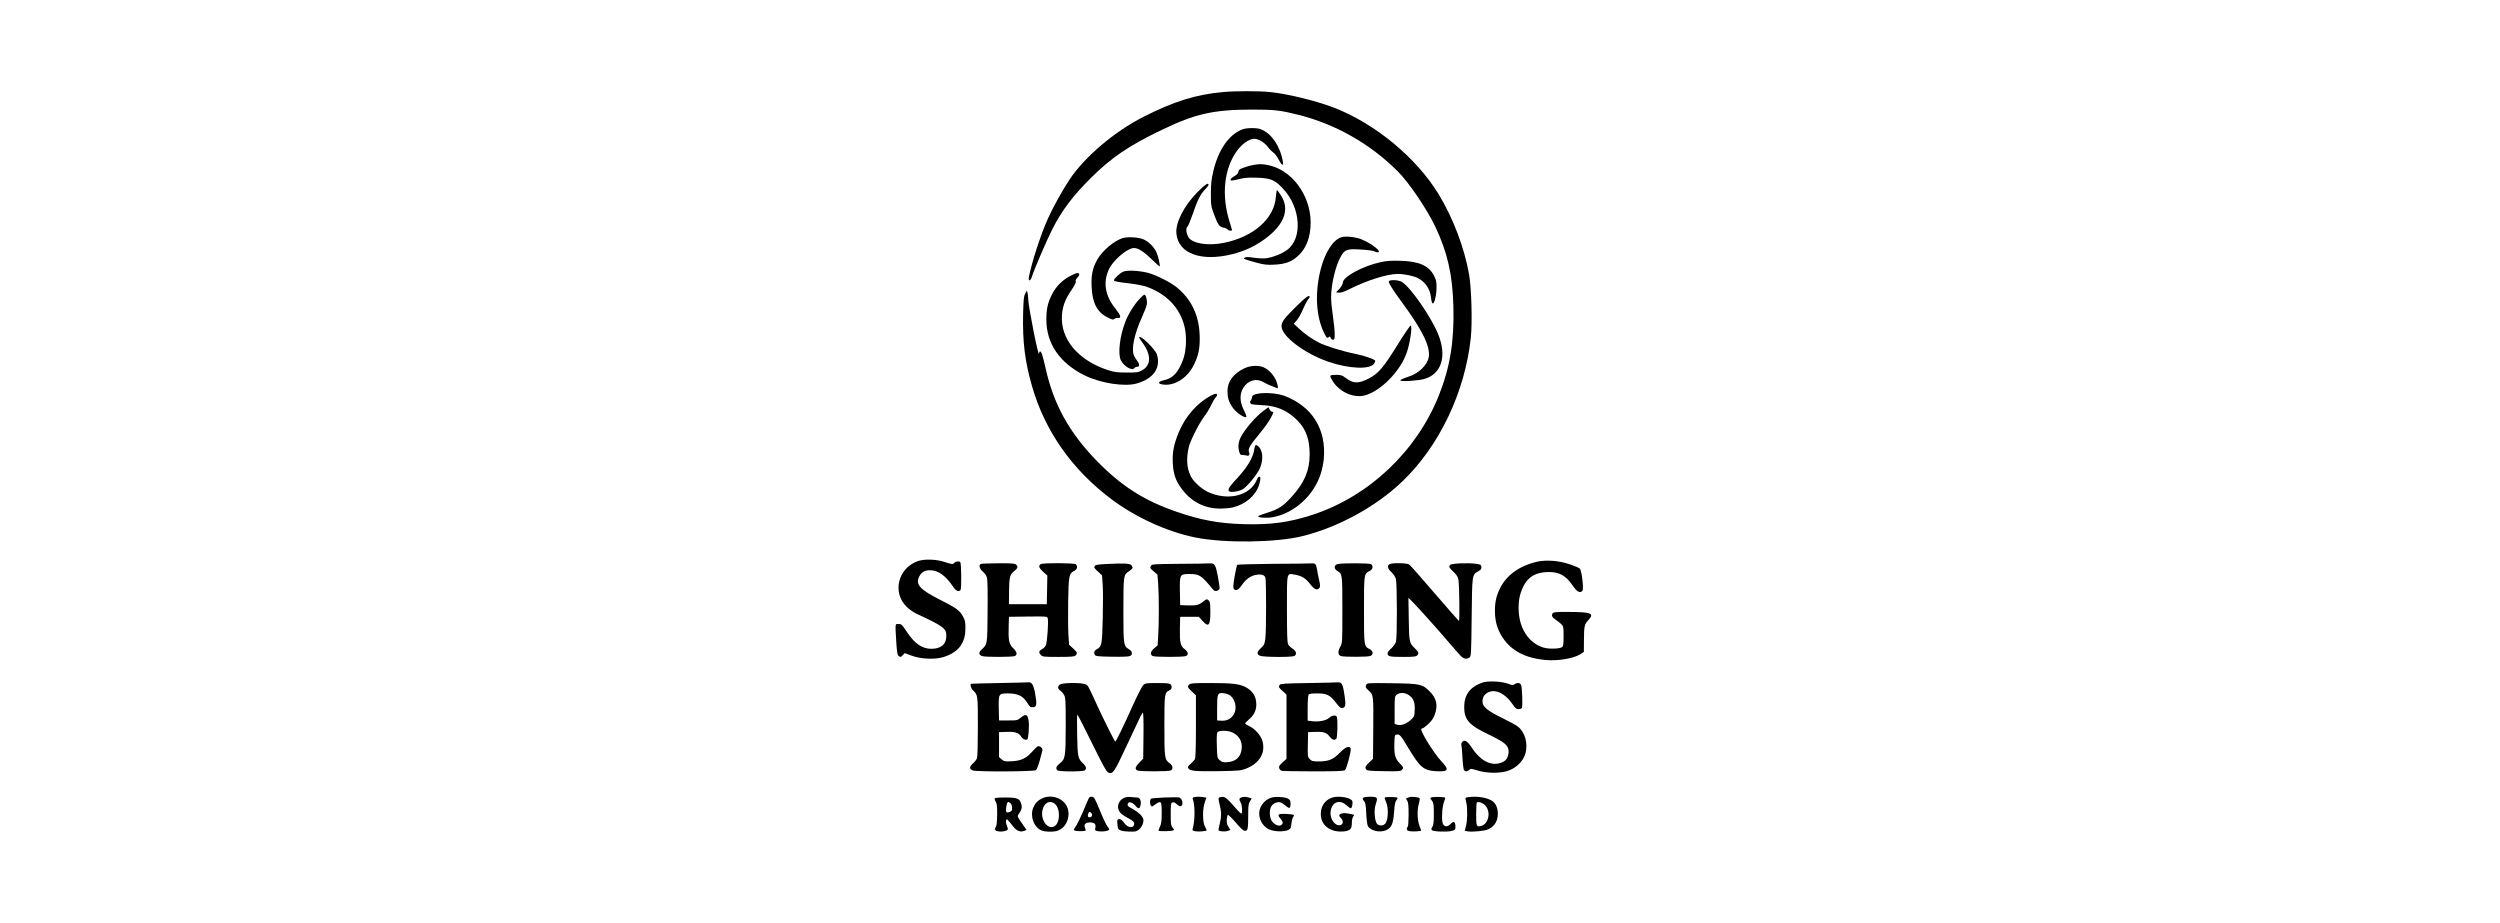 <?xml version="1.0" encoding="UTF-8" standalone="yes"?>
<svg version="1.0" xmlns="http://www.w3.org/2000/svg" width="100%" height="100mm" viewBox="0 0 1024 1024" preserveAspectRatio="xMidYMid meet">
  <g transform="translate(0,1024) scale(0.1,-0.1)" fill="#000000" stroke="none">
    <path d="M4827 9219 c-302 -26 -555 -105 -890 -276 -324 -165 -652 -444 -820
-696 -77 -116 -187 -314 -242 -438 -77 -170 -181 -493 -209 -646 -9 -51 20
-43 35 10 19 65 167 410 227 527 106 207 226 366 426 565 227 226 419 357 788
534 372 179 571 224 1003 225 244 0 308 -7 515 -59 412 -104 795 -322 1099
-626 126 -126 322 -415 417 -614 135 -285 191 -529 201 -881 11 -391 -37 -682
-163 -997 -247 -616 -773 -1113 -1394 -1318 -261 -86 -466 -114 -765 -106
-276 7 -481 45 -748 137 -364 125 -617 287 -893 571 -301 311 -473 622 -562
1020 -34 150 -47 189 -62 189 -5 0 -10 -10 -11 -22 -2 -67 -118 511 -120 601
-1 25 -4 57 -8 71 l-7 25 -19 -35 c-16 -30 -19 -64 -23 -227 -7 -307 20 -523
99 -799 143 -498 446 -929 884 -1256 268 -201 621 -361 930 -423 327 -65 897
-57 1190 16 397 99 813 327 1103 604 413 394 699 994 763 1602 17 171 7 547
-20 698 -52 297 -178 627 -338 890 -247 405 -705 784 -1161 960 -201 77 -518
155 -716 174 -122 12 -375 12 -509 0z"/>
    <path d="M5038 8805 c-150 -55 -270 -227 -325 -465 -22 -94 -27 -140 -27 -250
0 -132 1 -137 37 -235 43 -113 57 -132 103 -141 18 -3 38 -12 45 -20 12 -15
49 -20 49 -6 0 4 -11 41 -24 82 -97 303 -65 604 86 805 55 73 133 125 187 125
43 0 110 -40 147 -88 19 -26 47 -54 62 -64 15 -9 41 -43 57 -74 37 -71 59 -83
50 -28 -29 172 -129 317 -248 361 -43 16 -154 15 -199 -2z"/>
    <path d="M5160 8410 c-54 -10 -140 -38 -157 -52 -7 -6 -13 -19 -13 -29 0 -11
-18 -29 -45 -45 -46 -26 -55 -51 -19 -47 10 1 48 9 84 18 48 12 96 16 185 13
155 -5 199 -23 289 -119 200 -211 223 -554 47 -683 -57 -42 -158 -82 -231 -92
-30 -4 -87 -1 -135 6 -59 9 -87 10 -101 2 -18 -10 -17 -11 11 -22 17 -7 73
-23 125 -37 80 -21 110 -24 190 -20 122 6 192 32 263 97 94 86 141 213 140
376 -3 304 -214 584 -478 633 -65 12 -89 12 -155 1z"/>
    <path d="M4536 8107 c-149 -152 -244 -338 -233 -458 20 -222 272 -316 619
-230 155 39 280 101 400 197 187 151 237 312 140 458 -20 31 -39 56 -43 56 -3
0 -9 -34 -12 -76 -18 -240 -247 -442 -576 -509 -177 -36 -351 -8 -393 62 -27
46 -32 97 -13 117 10 9 35 70 57 134 53 157 89 229 137 277 22 22 40 46 41 53
0 31 -39 5 -124 -81z"/>
    <path d="M6136 7608 c-91 -25 -184 -168 -231 -354 -68 -266 -53 -531 41 -716
25 -50 33 -55 51 -37 8 8 13 5 18 -10 3 -12 15 -21 26 -21 17 0 19 7 19 64 0
35 -9 124 -20 198 -11 73 -20 167 -20 208 0 145 50 353 109 456 44 76 68 84
221 75 69 -4 135 -13 147 -19 12 -7 29 -12 37 -12 72 0 -108 130 -219 158 -67
17 -138 21 -179 10z"/>
    <path d="M3705 7597 c-97 -32 -220 -136 -278 -235 -53 -91 -70 -170 -65 -300
8 -187 61 -288 184 -348 46 -23 56 -24 70 -13 9 8 27 12 40 11 39 -5 29 30
-27 100 -118 145 -143 296 -73 443 42 90 184 216 261 231 49 10 111 -26 210
-122 47 -46 88 -82 90 -80 9 8 -18 121 -37 161 -27 56 -85 113 -140 138 -56
25 -178 32 -235 14z"/>
    <path d="M6570 7331 c-200 -44 -420 -163 -420 -228 0 -15 -15 -42 -37 -67
l-38 -41 32 -3 c21 -2 55 9 103 33 204 103 431 175 549 175 73 0 174 -21 224
-46 82 -41 137 -123 146 -218 3 -33 11 -61 18 -63 19 -7 43 93 43 178 0 65 -4
85 -28 130 -58 112 -167 160 -377 165 -100 3 -150 -1 -215 -15z"/>
    <path d="M3715 7226 c-35 -13 -105 -77 -105 -96 0 -12 35 -19 171 -35 69 -8
151 -24 182 -34 232 -80 385 -241 433 -457 24 -111 16 -265 -20 -359 -55 -143
-113 -204 -213 -225 -62 -14 -71 -36 -18 -46 130 -24 279 67 352 217 50 102
67 178 65 304 -2 235 -87 420 -257 558 -72 58 -235 139 -325 161 -102 24 -218
29 -265 12z"/>
    <path d="M3120 7175 c-84 -46 -151 -113 -194 -195 -49 -93 -66 -166 -66 -286
0 -267 148 -483 425 -620 176 -87 446 -129 580 -89 184 53 266 170 223 319
-17 60 -198 234 -198 190 0 -4 16 -28 35 -54 102 -139 100 -255 -7 -312 -39
-21 -56 -23 -168 -22 -109 0 -136 4 -210 28 -328 108 -525 344 -507 606 7 101
36 179 103 277 38 55 54 88 50 99 -4 11 3 27 20 45 27 28 25 49 -4 49 -9 0
-46 -16 -82 -35z"/>
    <path d="M6660 7115 c0 -21 53 -104 150 -235 224 -305 312 -485 294 -602 -14
-84 -103 -175 -211 -213 -95 -34 -103 -38 -103 -48 0 -15 203 -1 267 18 190
57 250 253 151 497 -80 195 -306 520 -402 579 -40 25 -146 27 -146 4z"/>
    <path d="M3894 6923 c-61 -65 -128 -174 -159 -258 -61 -160 -82 -350 -49 -421
32 -67 125 -123 150 -90 6 9 21 16 33 16 27 0 28 28 2 61 -10 13 -26 39 -36
58 -36 71 -2 238 90 441 24 52 47 112 50 132 7 39 -10 108 -27 108 -6 0 -30
-21 -54 -47z"/>
    <path d="M5642 6848 c-143 -141 -172 -179 -172 -229 0 -109 254 -302 519 -393
233 -81 472 -89 510 -18 6 12 11 23 11 27 0 16 -116 57 -225 79 -136 27 -326
86 -400 124 -73 37 -157 95 -222 156 l-57 53 35 41 c19 22 49 77 67 121 19 45
45 94 58 110 21 25 22 30 8 35 -12 5 -49 -26 -132 -106z"/>
    <path d="M6754 6408 c-151 -244 -208 -311 -309 -365 -120 -63 -178 -62 -263 3
-40 30 -52 34 -108 34 -75 0 -77 -5 -35 -71 77 -123 238 -192 362 -155 172 50
379 260 454 460 38 102 70 306 48 313 -6 2 -73 -96 -149 -219z"/>
    <path d="M5060 6154 c-122 -57 -190 -147 -190 -253 0 -74 14 -119 53 -178 45
-67 157 -140 157 -102 0 6 -14 41 -32 76 -43 89 -44 172 -2 240 51 82 144 109
220 64 21 -13 58 -31 83 -40 25 -10 55 -22 65 -26 17 -8 18 -5 12 30 -16 83
-84 169 -158 200 -58 23 -143 19 -208 -11z"/>
    <path d="M5190 5867 c-36 -10 -46 -18 -48 -37 -2 -14 -8 -29 -13 -34 -14 -15
-11 -33 9 -41 9 -4 62 -9 117 -11 160 -6 285 -61 394 -173 93 -96 133 -207
133 -375 0 -176 -58 -313 -198 -467 -99 -109 -143 -138 -276 -180 -54 -17 -98
-34 -98 -39 0 -15 97 -21 161 -10 241 44 457 240 535 485 14 44 29 118 33 163
29 329 -129 581 -434 698 -83 32 -239 42 -315 21z"/>
    <path d="M4685 5849 c-152 -81 -282 -230 -355 -405 -55 -133 -73 -224 -67
-339 6 -121 29 -193 92 -280 106 -149 252 -227 430 -229 50 0 115 6 145 13
142 35 254 132 291 251 20 66 19 90 -1 90 -6 0 -16 -16 -25 -36 -74 -177 -322
-237 -545 -132 -72 35 -157 113 -188 174 -44 89 -51 193 -21 324 17 70 113
261 169 335 28 37 64 95 79 130 16 34 38 72 50 84 22 22 21 41 -2 41 -7 0 -30
-10 -52 -21z"/>
    <path d="M5261 5674 c-72 -54 -175 -171 -228 -257 -40 -67 -50 -122 -34 -185
10 -37 15 -42 41 -42 15 0 34 -2 42 -5 26 -10 40 9 27 38 -15 34 9 74 126 216
47 57 99 130 115 162 35 67 35 69 15 69 -8 0 -20 12 -28 26 l-13 25 -63 -47z"/>
    <path d="M5177 5293 c-3 -5 -8 -28 -12 -53 -13 -79 -77 -187 -174 -292 -98
-106 -116 -132 -107 -155 9 -22 104 -11 156 18 46 26 162 167 189 231 26 60
34 129 21 178 -15 55 -58 98 -73 73z"/>
    <path d="M1443 4016 c-228 -72 -300 -353 -130 -513 28 -27 75 -60 102 -72 307
-143 335 -164 335 -249 0 -92 -59 -142 -166 -142 -105 0 -188 59 -277 195 -49
75 -55 80 -87 80 -40 0 -38 17 -25 -208 6 -89 12 -133 22 -143 19 -19 29 -18
52 7 l19 21 74 -27 c104 -39 258 -46 355 -17 89 27 159 74 195 131 37 60 50
110 50 198 0 59 -4 80 -28 124 -37 66 -74 93 -257 185 -216 109 -271 169 -230
251 26 54 61 75 121 75 92 0 172 -57 259 -185 33 -47 61 -59 81 -34 11 14 9
287 -2 306 -10 16 -51 14 -66 -4 -17 -20 -27 -19 -114 10 -85 28 -211 33 -283
11z"/>
    <path d="M8305 4006 c-198 -46 -341 -150 -413 -300 -40 -82 -55 -152 -54 -252
1 -97 21 -176 64 -254 96 -172 263 -266 510 -285 135 -11 308 20 379 68 l34
23 1 130 c1 159 5 174 51 225 67 74 32 87 -228 88 -125 1 -159 -2 -169 -14
-18 -22 -8 -47 30 -71 19 -12 47 -34 63 -49 26 -27 27 -31 27 -135 0 -84 -3
-110 -15 -120 -25 -21 -144 -25 -206 -7 -160 47 -267 203 -277 406 -5 109 8
180 49 268 53 112 142 164 282 165 122 0 191 -39 268 -150 47 -70 82 -89 108
-58 17 21 -7 224 -29 246 -9 9 -61 31 -116 49 -118 40 -259 50 -359 27z"/>
    <path d="M2138 3983 c-32 -8 -22 -55 17 -86 20 -16 39 -43 45 -65 8 -25 10
-147 8 -377 -3 -371 -2 -363 -64 -421 -38 -36 -37 -60 3 -75 33 -12 340 -12
364 1 30 16 23 47 -20 88 -46 44 -54 85 -49 247 l3 100 212 3 c209 2 212 2
218 -19 11 -35 -6 -271 -21 -301 -8 -15 -24 -33 -37 -39 -41 -22 -46 -40 -17
-69 18 -18 33 -20 194 -20 145 0 177 3 190 16 24 23 20 35 -28 79 l-44 40 -7
108 c-4 60 -5 226 -3 370 5 289 9 312 68 342 32 16 40 51 18 73 -15 15 -360
17 -389 2 -30 -17 -23 -41 26 -86 l46 -41 -3 -159 -3 -159 -210 0 -210 0 1
141 c1 159 9 190 60 229 37 29 42 46 18 69 -13 13 -44 16 -192 15 -97 -1 -185
-3 -194 -6z"/>
    <path d="M3526 3981 c-98 -5 -121 -9 -130 -23 -9 -15 -3 -25 36 -60 l46 -43 7
-100 c5 -55 5 -223 1 -374 -7 -298 -11 -317 -66 -346 -30 -16 -37 -38 -20 -65
7 -12 43 -16 189 -18 117 -2 187 1 200 8 31 16 26 52 -9 73 -64 38 -65 44 -65
437 1 392 0 389 64 432 41 28 46 38 27 63 -16 23 -79 26 -280 16z"/>
    <path d="M4333 3983 c-299 -3 -303 -4 -314 -25 -10 -19 -7 -26 31 -58 l43 -37
8 -104 c9 -123 10 -432 0 -578 l-6 -103 -38 -32 c-41 -34 -48 -69 -18 -86 26
-13 346 -13 372 0 29 16 23 46 -16 76 -47 35 -56 76 -53 231 l3 128 104 0 103
0 38 -42 c69 -79 90 -57 90 93 0 89 -3 116 -16 128 -21 22 -25 21 -69 -14 -44
-35 -76 -42 -175 -38 l-75 3 -3 152 c-3 189 -1 193 108 193 108 0 129 -14 253
-164 19 -23 29 -28 49 -23 14 4 28 15 30 24 3 10 -6 72 -19 138 -25 132 -35
146 -92 143 -20 -2 -172 -4 -338 -5z"/>
    <path d="M5380 3983 c-217 -2 -398 -7 -402 -11 -4 -4 -17 -63 -29 -130 -16
-99 -18 -126 -8 -138 21 -26 52 -11 87 41 45 65 92 101 151 114 62 13 103 2
112 -30 10 -35 10 -581 0 -668 -9 -70 -12 -77 -51 -114 -45 -43 -48 -65 -10
-84 31 -16 352 -18 381 -3 32 17 24 54 -18 81 -21 13 -43 35 -50 49 -10 19
-13 117 -13 392 0 424 -7 398 96 379 73 -14 112 -39 164 -106 45 -58 75 -70
100 -39 11 12 10 28 -3 87 -9 40 -20 92 -23 117 -9 58 -19 71 -58 68 -17 -2
-209 -4 -426 -5z"/>
    <path d="M6095 3981 c-44 -9 -47 -53 -6 -77 56 -33 56 -35 56 -433 0 -365 0
-366 -23 -407 -30 -52 -27 -95 8 -105 39 -11 296 -10 324 1 38 14 35 55 -4 75
-66 34 -65 31 -65 435 0 405 -1 401 65 435 35 18 41 58 11 75 -21 11 -315 12
-366 1z"/>
    <path d="M6668 3979 c-29 -16 -21 -50 21 -88 24 -22 43 -52 50 -76 14 -51 15
-646 1 -696 -6 -22 -28 -52 -54 -76 -33 -30 -43 -46 -39 -61 7 -28 29 -32 180
-32 106 0 135 3 147 16 23 23 20 36 -20 75 -67 64 -68 69 -72 329 l-4 235 27
-25 c42 -39 294 -318 413 -459 59 -69 121 -140 139 -158 34 -36 67 -42 99 -19
18 14 19 33 24 448 6 483 3 467 76 510 28 16 34 26 32 47 -3 23 -9 27 -58 34
-90 13 -279 5 -290 -13 -15 -23 -13 -26 39 -77 40 -40 50 -56 55 -93 9 -74 14
-450 5 -450 -4 0 -125 137 -269 305 -144 168 -271 312 -283 320 -25 18 -191
21 -219 4z"/>
    <path d="M7705 2667 c-141 -47 -208 -135 -208 -273 0 -142 52 -201 277 -308
175 -84 216 -119 216 -187 0 -51 -23 -95 -58 -112 -118 -61 -248 -2 -353 159
-46 71 -82 91 -106 58 -7 -10 -11 -25 -7 -34 3 -8 8 -67 11 -130 3 -63 10
-125 14 -137 10 -27 35 -30 61 -7 17 16 23 15 95 -7 108 -33 261 -33 347 1 87
33 159 107 181 184 34 116 -4 246 -88 307 -22 16 -99 57 -172 93 -162 79 -215
124 -215 182 0 46 20 78 60 99 81 42 191 -9 270 -125 34 -50 46 -60 70 -60 16
0 32 6 37 13 10 16 4 223 -8 254 -10 27 -44 31 -74 9 -17 -12 -26 -11 -70 6
-64 26 -221 34 -280 15z"/>
    <path d="M2335 2660 c-170 -3 -311 -7 -312 -8 -12 -10 2 -53 23 -73 54 -50 54
-53 54 -403 0 -190 -4 -335 -10 -351 -5 -14 -26 -41 -46 -59 -41 -38 -41 -60
1 -76 41 -16 677 -13 699 3 9 7 27 51 41 102 13 50 27 99 30 111 4 13 1 27
-10 38 -21 21 -41 20 -62 -3 -10 -10 -35 -37 -56 -59 -58 -61 -116 -86 -213
-90 -74 -4 -83 -2 -110 21 l-29 25 0 139 0 138 85 3 c95 4 137 -11 161 -54 13
-25 50 -41 67 -30 14 8 24 152 15 210 -11 69 -30 77 -83 35 -42 -34 -43 -34
-143 -34 l-102 0 -3 130 c-3 168 -2 170 105 170 107 -1 162 -27 210 -102 31
-49 37 -54 66 -51 41 4 44 27 22 154 -18 97 -37 127 -75 122 -8 -1 -154 -5
-325 -8z"/>
    <path d="M5767 2660 c-259 -4 -309 -7 -317 -20 -15 -23 -13 -28 33 -70 l42
-39 0 -357 0 -356 -44 -39 c-35 -31 -42 -43 -37 -63 3 -13 16 -26 28 -30 13
-3 172 -6 354 -6 249 0 334 3 347 13 20 14 73 217 64 241 -13 34 -56 18 -120
-47 -74 -76 -125 -97 -234 -97 -65 0 -77 3 -99 25 -24 24 -25 27 -22 162 l3
138 79 3 c93 3 126 -7 161 -54 27 -35 52 -43 73 -22 13 13 17 212 6 242 -9 24
-55 19 -84 -9 -32 -31 -112 -47 -186 -39 l-54 7 0 136 c0 75 5 143 10 151 7
11 30 15 97 15 107 0 140 -17 209 -106 34 -44 52 -59 66 -57 38 6 43 29 29
130 -19 134 -32 160 -76 156 -11 -2 -159 -5 -328 -8z"/>
    <path d="M3012 2644 c-29 -20 -28 -48 3 -68 13 -9 33 -31 42 -49 16 -29 18
-64 18 -342 -1 -349 -4 -367 -66 -417 -40 -32 -48 -55 -27 -76 17 -17 289 -17
306 0 19 19 14 42 -14 69 -64 61 -67 71 -72 320 -3 126 -2 229 2 229 4 0 77
-142 162 -316 122 -248 161 -318 181 -327 50 -23 65 -2 207 303 166 356 168
360 178 360 5 0 8 -115 6 -255 l-3 -254 -42 -43 c-47 -48 -53 -72 -24 -88 26
-13 346 -13 372 0 29 16 24 53 -12 79 -57 42 -59 58 -59 416 0 353 2 369 54
393 17 8 26 20 26 35 0 42 -16 47 -156 47 -124 0 -135 -2 -158 -22 -14 -13
-64 -111 -117 -228 -97 -218 -186 -400 -194 -400 -6 0 -127 241 -200 400 -112
245 -103 228 -143 240 -60 16 -243 13 -270 -6z"/>
    <path d="M4446 2644 c-24 -23 -20 -33 29 -78 l45 -42 0 -343 c0 -231 -4 -349
-11 -364 -6 -12 -28 -36 -48 -54 -30 -26 -34 -35 -25 -50 18 -29 76 -34 334
-31 227 4 249 6 303 27 150 59 219 169 187 301 -15 62 -80 139 -145 170 -25
12 -47 25 -49 29 -3 4 15 24 40 45 57 48 84 101 84 166 0 91 -39 153 -121 196
-69 35 -150 44 -391 44 -184 0 -219 -2 -232 -16z m453 -121 c59 -44 80 -147
41 -211 -30 -49 -76 -73 -135 -70 l-50 3 0 136 c0 162 5 174 73 166 24 -3 56
-13 71 -24z m18 -408 c78 -33 118 -98 111 -182 -8 -91 -63 -144 -156 -151 -51
-4 -62 -1 -87 21 -29 25 -29 25 -33 161 -3 99 -1 140 8 151 17 20 109 20 157
0z"/>
    <path d="M6410 2641 c-12 -24 -7 -36 31 -68 48 -41 50 -55 47 -416 l-3 -338
-42 -40 c-44 -42 -49 -54 -33 -79 8 -12 43 -16 193 -18 160 -3 187 -1 201 13
23 23 21 30 -24 76 -50 52 -61 94 -58 216 3 94 4 98 26 101 34 5 44 -7 128
-147 131 -217 170 -250 301 -259 147 -9 160 12 64 113 -83 88 -240 343 -219
357 7 4 16 8 19 8 4 0 30 20 57 45 36 33 57 62 71 101 39 104 23 183 -54 260
-82 83 -104 87 -422 92 -267 3 -272 3 -283 -17z m471 -114 c53 -35 71 -79 67
-165 -3 -72 -5 -75 -45 -112 -47 -44 -110 -66 -151 -52 l-27 9 0 152 c0 149 1
153 24 172 32 26 90 25 132 -4z"/>
    <path d="M2815 1381 c-48 -22 -79 -54 -100 -103 -39 -95 5 -218 92 -254 42
-18 144 -18 186 0 120 50 153 229 58 318 -62 58 -159 75 -236 39z m134 -57
c69 -49 67 -224 -4 -256 -77 -35 -155 82 -126 189 20 75 76 104 130 67z"/>
    <path d="M3332 1383 c-6 -10 -34 -74 -62 -143 -29 -69 -66 -144 -82 -168 -27
-39 -28 -43 -11 -50 21 -8 110 -8 118 0 3 3 0 17 -6 32 -17 36 7 60 56 59 50
-1 67 -18 59 -58 -6 -32 -5 -33 34 -40 44 -7 109 2 118 17 3 5 -4 20 -16 33
-12 13 -50 93 -84 177 -57 138 -65 153 -89 156 -17 2 -29 -3 -35 -15z m28
-168 c16 -20 5 -45 -20 -45 -20 0 -25 15 -14 44 8 20 18 20 34 1z"/>
    <path d="M3723 1386 c-59 -27 -84 -91 -56 -145 13 -25 38 -46 93 -76 61 -33
75 -45 75 -64 0 -58 -71 -52 -113 9 -17 25 -35 39 -49 40 -27 0 -30 -10 -23
-69 5 -42 8 -47 40 -58 19 -7 65 -12 102 -12 57 -1 71 3 97 24 34 29 56 84 46
117 -11 36 -55 77 -117 110 -58 31 -65 41 -49 67 12 19 55 1 83 -34 27 -35 46
-31 54 11 9 47 -8 84 -39 84 -13 0 -44 2 -68 5 -27 3 -56 0 -76 -9z"/>
    <path d="M4175 1390 c-77 -3 -146 -9 -152 -13 -15 -10 -17 -56 -3 -77 7 -11
13 -12 23 -5 94 68 97 66 97 -78 0 -93 -4 -120 -20 -152 -11 -21 -17 -41 -14
-44 8 -8 135 -6 157 2 18 7 17 8 -2 33 -19 24 -21 40 -21 149 0 103 3 124 16
129 18 7 29 2 61 -27 28 -25 53 -16 53 21 0 31 -17 57 -40 63 -8 2 -78 2 -155
-1z"/>
    <path d="M4497 1393 c-12 -3 -16 -10 -12 -21 26 -68 26 -234 -1 -329 -5 -19
-1 -23 30 -28 34 -7 126 1 126 11 0 2 -9 21 -20 41 -27 50 -28 194 -2 269 l18
52 -35 6 c-40 6 -77 6 -104 -1z"/>
    <path d="M4788 1393 c-22 -6 -22 -16 -3 -90 19 -74 19 -130 -2 -209 -9 -35
-14 -66 -11 -69 12 -13 75 -16 101 -6 l29 11 -22 35 c-15 25 -20 47 -18 81 2
26 8 49 13 51 6 2 46 -37 88 -87 57 -66 84 -90 101 -90 32 0 36 19 36 170 0
106 3 130 20 157 l19 32 -35 11 c-39 13 -93 5 -100 -15 -3 -7 2 -25 12 -40 17
-26 23 -109 9 -123 -4 -4 -30 20 -58 53 -111 128 -130 142 -179 128z"/>
    <path d="M5360 1389 c-87 -26 -147 -112 -137 -195 7 -67 48 -128 104 -156 57
-28 169 -32 218 -8 27 14 31 21 35 71 3 31 11 63 19 73 20 24 10 28 -71 33
-98 5 -111 -5 -70 -51 32 -37 33 -59 3 -75 -25 -14 -78 13 -101 51 -24 39 -27
116 -5 157 17 33 65 56 100 47 13 -3 40 -20 60 -37 19 -17 39 -28 45 -24 5 3
10 24 10 45 0 31 -5 43 -24 55 -29 20 -140 28 -186 14z"/>
    <path d="M6037 1390 c-97 -29 -149 -124 -126 -231 21 -97 124 -158 247 -146
73 8 92 26 92 91 0 30 6 61 15 73 17 24 20 22 -77 38 -38 6 -78 -7 -78 -25 0
-6 9 -19 21 -31 30 -30 23 -73 -15 -77 -59 -7 -114 80 -101 159 17 100 100
130 174 64 21 -19 43 -35 49 -35 14 0 25 54 17 80 -12 37 -145 62 -218 40z"/>
    <path d="M6393 1393 c-27 -5 -29 -20 -6 -46 14 -15 19 -44 23 -135 3 -65 11
-127 18 -139 28 -51 127 -75 195 -49 66 25 86 68 96 205 6 85 12 115 26 131
10 11 15 23 11 28 -9 8 -132 10 -140 1 -4 -3 3 -26 14 -50 32 -71 23 -218 -16
-246 -28 -21 -72 -16 -88 10 -24 36 -31 154 -12 207 21 61 20 77 -6 84 -25 6
-80 6 -115 -1z"/>
    <path d="M6890 1394 c-8 -3 -21 -8 -29 -10 -11 -3 -10 -9 3 -29 13 -19 16 -52
16 -154 0 -76 -4 -132 -10 -136 -5 -3 -10 -15 -10 -25 0 -14 10 -20 40 -25 32
-5 120 1 120 8 0 1 -9 26 -20 55 -24 63 -27 177 -5 248 8 28 11 52 6 57 -11
11 -90 19 -111 11z"/>
    <path d="M7143 1393 c-28 -5 -28 -8 -3 -40 17 -22 20 -41 20 -145 0 -93 -4
-124 -16 -144 -13 -19 -14 -28 -5 -37 16 -16 167 -22 219 -8 37 10 42 15 42
41 0 63 -19 75 -56 34 -35 -37 -75 -30 -87 16 -13 49 -3 187 17 234 9 22 14
41 11 44 -7 8 -115 11 -142 5z"/>
    <path d="M7538 1393 c-31 -5 -31 -3 -18 -58 15 -59 13 -202 -3 -262 l-14 -53
34 -6 c50 -9 192 5 228 23 72 36 105 92 105 175 0 59 -22 111 -59 137 -57 41
-172 59 -273 44z m194 -93 c64 -70 36 -205 -47 -226 -52 -13 -55 -5 -55 129 0
68 3 127 7 131 15 15 68 -4 95 -34z"/>
    <path d="M2287 1378 c-2 -7 3 -24 12 -38 13 -19 16 -50 15 -143 -1 -72 -6
-123 -13 -130 -6 -6 -11 -19 -11 -29 0 -22 56 -33 107 -21 41 10 43 17 22 69
-7 17 -9 40 -5 50 8 21 2 27 83 -74 36 -44 75 -58 116 -43 l27 11 -52 75 c-45
64 -51 78 -40 93 38 53 46 80 33 122 -17 59 -46 70 -180 70 -78 0 -111 -4
-114 -12z m177 -54 c9 -8 16 -31 16 -50 0 -28 -5 -36 -26 -44 -38 -15 -47 -4
-40 47 9 67 20 77 50 47z"/>
  </g>
</svg>